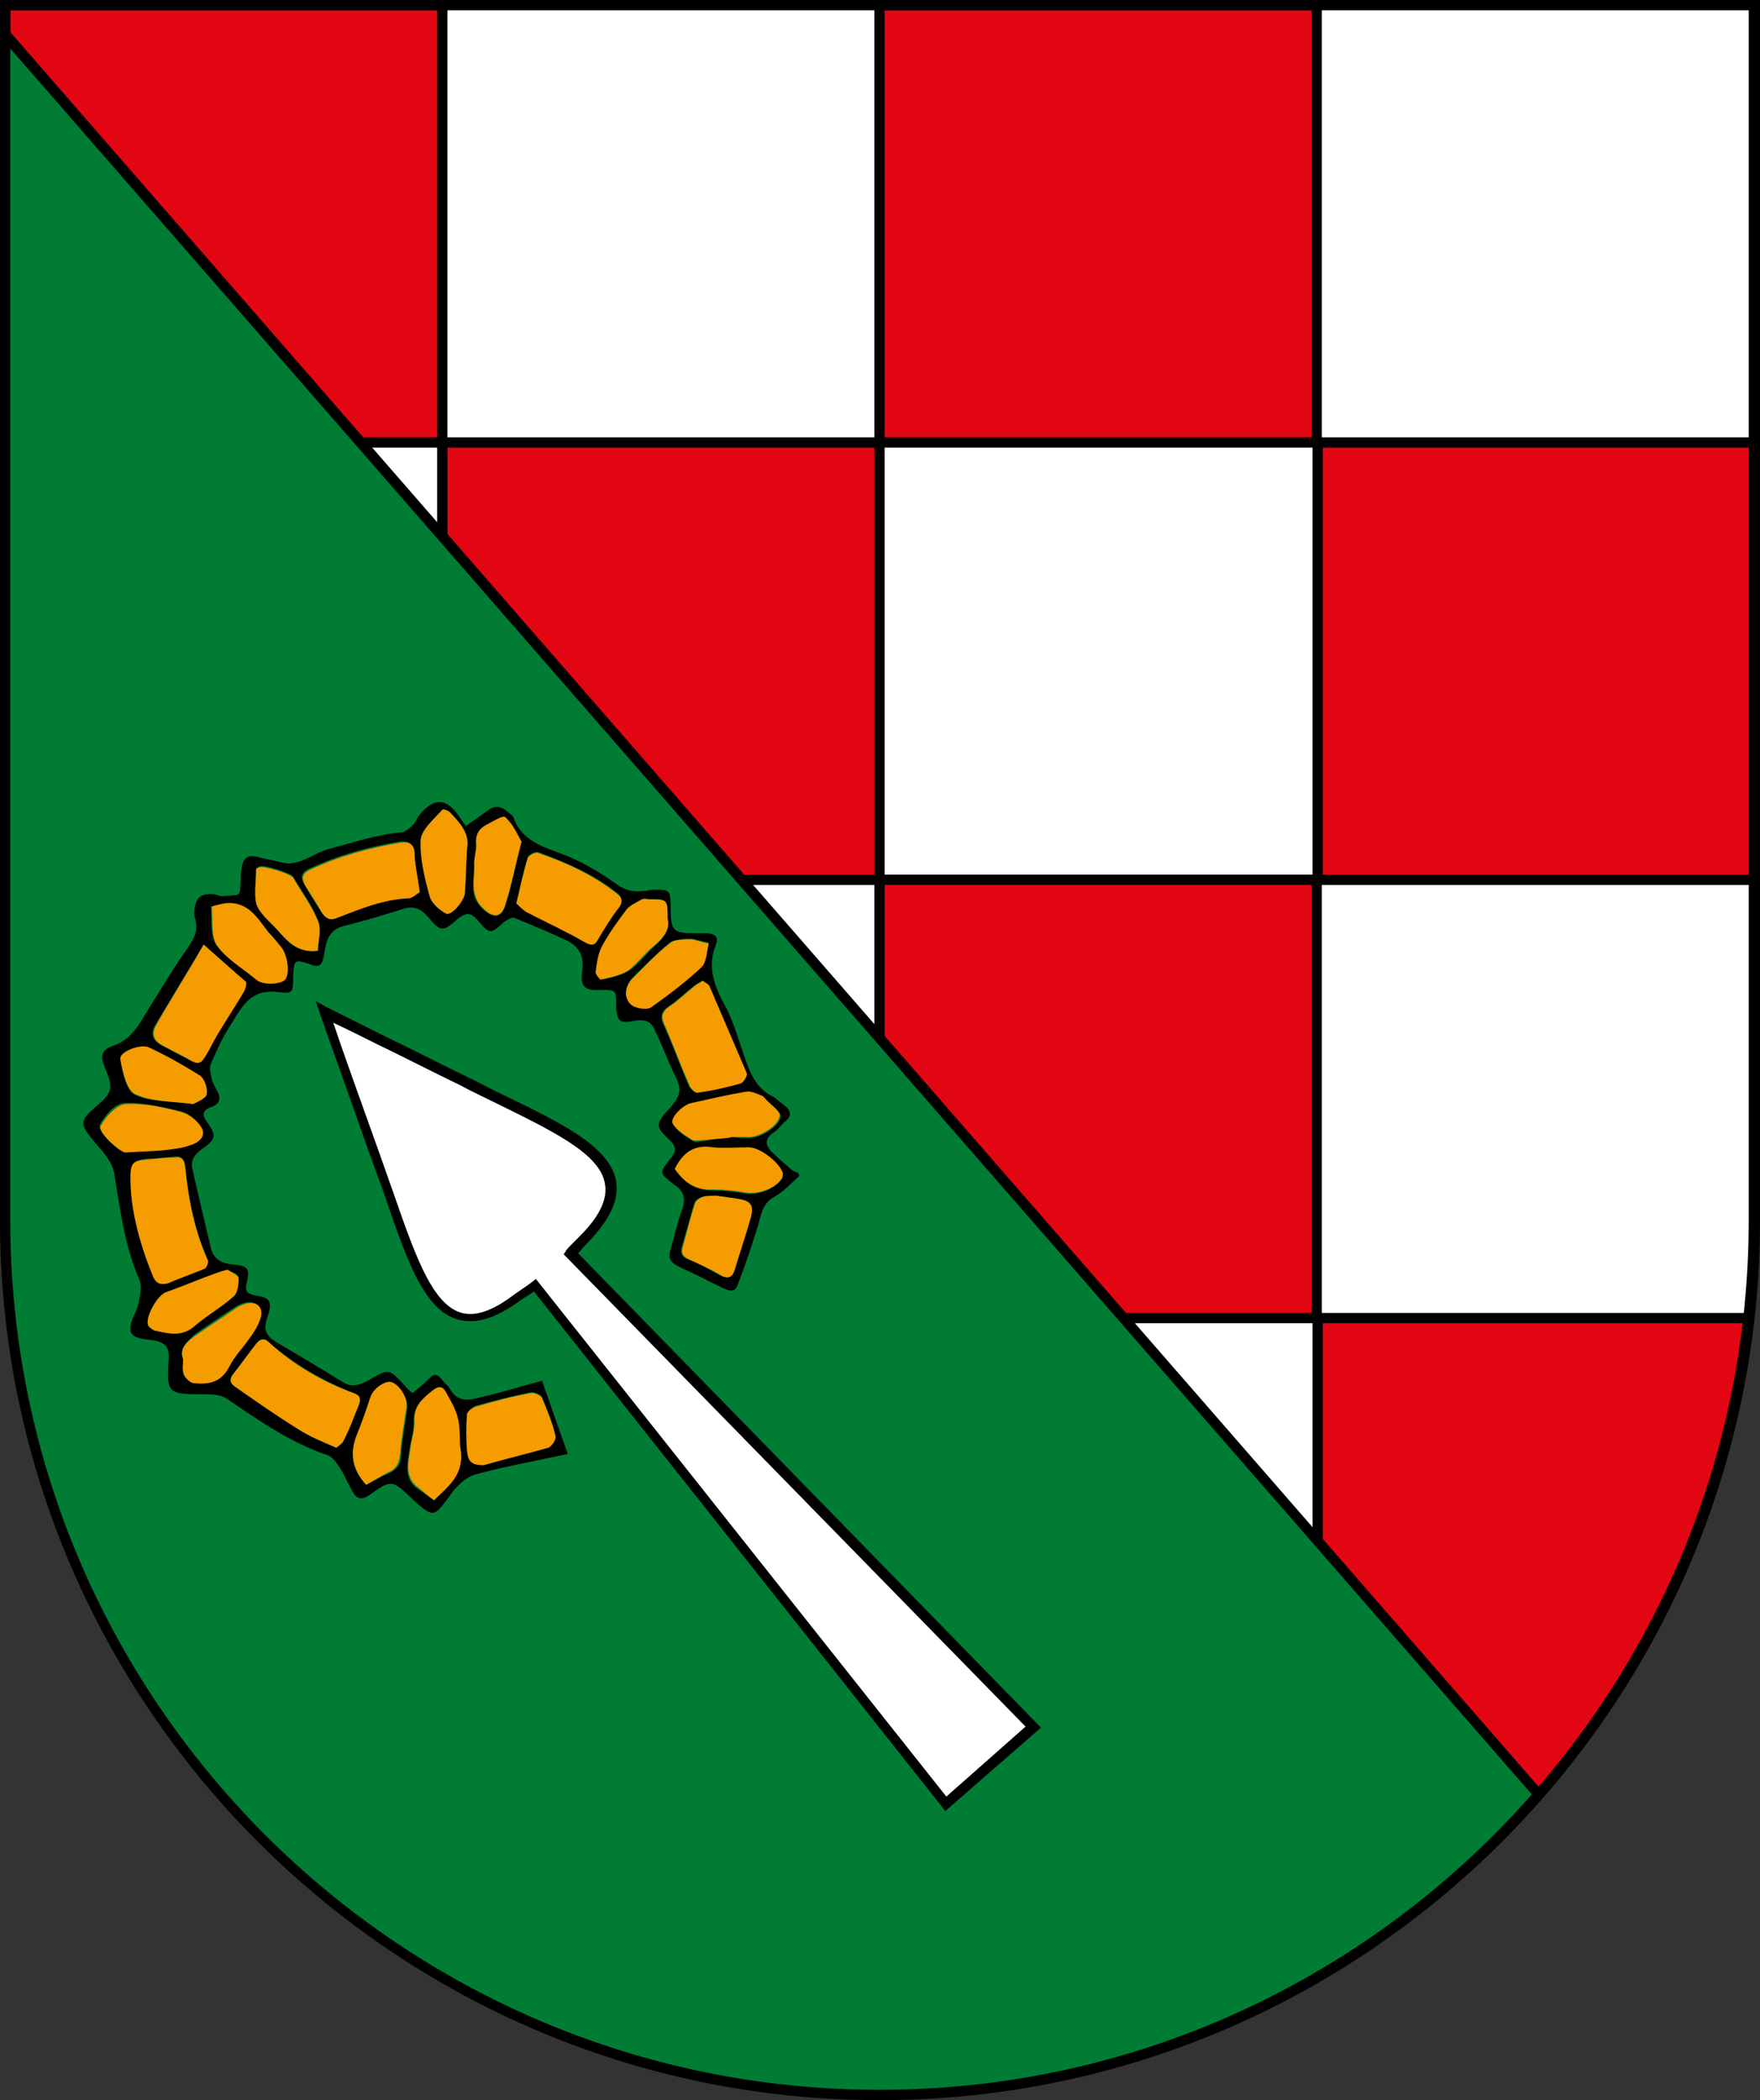 <?xml version="1.0" encoding="UTF-8"?>
<svg xmlns="http://www.w3.org/2000/svg" xmlns:xlink="http://www.w3.org/1999/xlink" version="1.1" x="0px" y="0px" viewBox="0 0 171.1 204.1" xml:space="preserve">
<rect x="0" y="0" width="171.1" height="204.1" fill="#333333" stroke="none"/>
<g id="Schnittmaske">
	<g>
		<defs>
			<path id="SVGID_1_" d="M170.6,118.6V0.5H0.5v118.1c0,47,38.1,85,85,85C132.5,203.6,170.6,165.5,170.6,118.6     C170.6,118.6,170.6,118.6,170.6,118.6z"></path>
		</defs>
		<clipPath id="SVGID_2_">
			<use xlink:href="#SVGID_1_" overflow="visible"></use>
		</clipPath>
		<path clip-path="url(#SVGID_2_)" fill="#FFFFFF" d="M170.6,118.6V0.5H0.5v118.1c0,47,38.1,85,85,85    C132.5,203.6,170.6,165.5,170.6,118.6C170.6,118.6,170.6,118.6,170.6,118.6z"></path>
		<g clip-path="url(#SVGID_2_)">
			<rect x="0.5" y="0.5" fill="#E30613" width="42.5" height="42.5"></rect>
			<path d="M43.5,43.5H0V0h43.5V43.5z M1,42.5h41.5V1H1V42.5z"></path>
		</g>
		<g clip-path="url(#SVGID_2_)">
			<rect x="85.5" y="0.5" fill="#E30613" width="42.5" height="42.5"></rect>
			<path d="M128.6,43.5H85V0h43.5V43.5z M86,42.5h41.5V1H86V42.5z"></path>
		</g>
		<g clip-path="url(#SVGID_2_)">
			<rect x="128.1" y="43" fill="#E30613" width="42.5" height="42.5"></rect>
			<path d="M171.1,86h-43.5V42.5h43.5V86z M128.6,85h41.5V43.5h-41.5V85z"></path>
		</g>
		<g clip-path="url(#SVGID_2_)">
			<rect x="0.5" y="85.5" fill="#E30613" width="42.5" height="42.5"></rect>
			<path d="M43.5,128.6H0V85h43.5V128.6z M1,127.6h41.5V86H1V127.6z"></path>
		</g>
		<g clip-path="url(#SVGID_2_)">
			<rect x="43" y="128.1" fill="#E30613" width="42.5" height="42.5"></rect>
			<path d="M86,171.1H42.5v-43.5H86V171.1z M43.5,170.1H85v-41.5H43.5V170.1z"></path>
		</g>
		<g clip-path="url(#SVGID_2_)">
			<rect x="0.5" y="170.6" fill="#E30613" width="42.5" height="42.5"></rect>
			<path d="M43.5,213.6H0v-43.5h43.5V213.6z M1,212.6h41.5v-41.5H1V212.6z"></path>
		</g>
		<g clip-path="url(#SVGID_2_)">
			<rect x="85.5" y="170.6" fill="#E30613" width="42.5" height="42.5"></rect>
			<path d="M128.6,213.6H85v-43.5h43.5V213.6z M86,212.6h41.5v-41.5H86V212.6z"></path>
		</g>
		<g clip-path="url(#SVGID_2_)">
			<rect x="43" y="43" fill="#E30613" width="42.5" height="42.5"></rect>
			<path d="M86,86H42.5V42.5H86V86z M43.5,85H85V43.5H43.5V85z"></path>
		</g>
		<g clip-path="url(#SVGID_2_)">
			<rect x="85.5" y="85.5" fill="#E30613" width="42.5" height="42.5"></rect>
			<path d="M128.6,128.6H85V85h43.5V128.6z M86,127.6h41.5V86H86V127.6z"></path>
		</g>
		<g clip-path="url(#SVGID_2_)">
			<rect x="128.1" y="128.1" fill="#E30613" width="42.5" height="56.5"></rect>
			<path d="M171.1,185.1h-43.5v-57.5h43.5V185.1z M128.6,184.1h41.5v-55.5h-41.5V184.1z"></path>
		</g>
		<g clip-path="url(#SVGID_2_)">
			<polygon fill="#007C34" points="-6.2,-4.3 164.8,191.8 118.8,261.2 2.8,251.1 -19.2,139.7    "></polygon>
			<path d="M119,261.7l-0.3,0L2.4,251.6l-22.1-111.9l0-0.1L-6.6-5.6l172,197.4l-0.2,0.3L119,261.7z M3.2,250.6l115.3,10l45.6-68.8     l-170-195l-12.9,142.8L3.2,250.6z"></path>
		</g>
		<g clip-path="url(#SVGID_2_)">
			<g>
				<path d="M77.7,114.3c-0.8,0.7-1.5,1.5-2.4,2c-1.3,0.7-1.3,1.9-1.7,3.1c-0.6,1.9-1.2,3.7-1.9,5.5c-0.3,0.8-0.9,0.5-1.4,0.3      c-1.4-0.7-2.8-1.4-4.3-2.1c-0.8-0.4-1.1-0.8-0.8-1.7c0.4-1.4,0.7-2.8,1.2-4.1c0.3-1-0.1-1.7-0.9-2.2c-1.4-1.1-1.4-1.1-0.4-2.4      c0.6-0.7,0.8-1.2-0.1-2c-1.3-1.2-1.3-1.5,0.2-3.1c0.8-0.9,1.1-1.6,0.6-2.7c-0.8-1.6-1.4-3.3-2.2-4.9c-0.4-0.9-1.1-0.9-1.9-0.8      c-1.5,0.3-1.7,0.1-1.8-1.5c0-1.5,0-1.5-1.5-1.5c-1.6,0.1-2-0.3-1.8-1.9c0.2-1.4-0.3-2.3-1.5-2.9c-1.7-0.8-3.4-1.5-5.1-2.2      c-0.2-0.1-0.7,0.2-1,0.4c-1.3,1.2-1.4,1.2-2.5-0.1c-0.7-0.8-1.1-0.9-2-0.2c-1.5,1.3-1.6,1.3-2.9-0.2c-0.6-0.7-1.3-1.1-2.3-0.8      c-1.9,0.6-3.9,1.2-5.9,1.7c-1.6,0.4-1.7,1.7-1.9,2.8c-0.2,1-0.4,1.3-1.4,0.9c-1.5-0.5-1.5-0.4-1.6,1.1c0,1.7,0,1.8-1.6,1.6      c-2.7-0.3-3.5,1.7-4.6,3.4c-0.7,1.1-1.3,2.4-1.8,3.6c-0.2,0.4,0,1,0.1,1.5c0.1,0.4,0.3,0.7,0.5,1.1c0.4,0.7,0.3,1.3-0.6,1.6      c-0.8,0.3-0.9,0.7-0.4,1.4c1,1.4,0.9,1.7-0.5,2.7c-0.7,0.5-1.1,1.1-0.9,1.9c0.6,2.6,1.2,5.2,1.8,7.7c0.3,1.2,1.2,1.5,2.2,1.6      c1.4,0.1,1.6,0.4,1.3,1.7c-0.2,0.8-0.1,1.1,0.8,1.3c1.5,0.2,1.7,0.6,1.2,2.1c-0.4,1.1-0.2,1.8,0.8,2.4c2.2,1.3,4.4,2.6,6.5,3.9      c0.9,0.6,1.7,0.3,2.6-0.2c1.9-1.1,1.9-1.1,3.4,0.5c0.2,0.3,0.5,0.5,0.8,0.8c0.6-0.5,1.1-0.9,1.6-1.4c0.4-0.5,0.8-0.5,1.2,0      c0.2,0.3,0.6,0.6,0.8,0.9c0.8,1.6,2.2,1.1,3.4,0.8c1.8-0.4,3.6-1,5.6-1.5c0.8,2.3,1.6,4.6,2.5,7.1c-3.2,0.7-6.1,1.2-9,2      c-1,0.3-1.9,1.2-2.5,2.1c-1.5,2-1.5,2.2-3.6,0.3c-0.1-0.1-0.1-0.1-0.2-0.2c-1.8-1.7-1.9-1.7-4-0.2c-0.7,0.5-1.2,0.4-1.6-0.3      c-0.4-0.7-0.7-1.4-1.1-2.1c-0.4-0.6-0.8-1.3-1.4-1.5c-3.6-1.2-6.7-3.4-9.8-5.5c-0.6-0.4-1.5-0.4-2.3-0.4c-3.4,0-3.5-0.1-3.3-3.4      c0.1-1.1-0.3-1.6-1.3-1.8c-0.4-0.1-0.9-0.1-1.3-0.2c-1.1-0.2-1.3-0.7-1-1.7c0.2-0.6,0.6-1.2,0.7-1.9c0.1-0.6,0.3-1.4,0.1-2      c-1.5-3.4-1.9-6.9-2.5-10.5c-0.2-1.1-1.1-2.1-1.9-3c-1.5-1.8-1.5-2.1,0.3-3.6c1.4-1.2,1.5-1.7,0.8-3.4c-0.6-1.3-0.5-2,0.8-2.4      c1.9-0.7,2.6-2.4,3.5-3.8c1.2-1.9,2.3-3.8,3.6-5.6c0.6-0.9,1.1-1.7,0.8-2.8c-0.1-0.3-0.1-0.6-0.1-0.9c0.1-1.2,0.6-1.7,1.8-1.6      c0.3,0,0.6,0.2,0.9,0.2c1.9-0.2,1.7,0.2,1.8-1.6c0-0.4,0-0.7,0.1-1.1c0.1-1,0.6-1.4,1.6-1.1c0.7,0.2,1.5,0.3,2.2,0.5      c1.8,0.5,3.1-0.9,4.7-1.3c2.3-0.6,4.6-1.4,7-1.6c0.4,0,0.9-0.5,1.2-0.8c0.2-0.2,0.3-0.5,0.5-0.8c1.5-1.9,2.8-1.8,4.1,0.3      c0.1,0.2,0.3,0.4,0.5,0.7c0.6-0.5,1.3-0.9,1.8-1.3c1-0.8,1.5-0.8,2.5,0.1c0.1,0.1,0.3,0.2,0.3,0.3c0.9,2.6,3.4,3,5.5,3.9      c1.6,0.7,3.1,1.6,4.5,2.6c0.8,0.6,1.6,0.8,2.5,0.7c0.2,0,0.5,0,0.7-0.1c2.1-0.1,2.1-0.1,2.1,1.9c0,2.1,0.3,2.3,2.4,2.3      c0.4,0,0.7,0,1.1,0c0.8,0,1.2,0.4,0.9,1.1c-0.8,2-0.3,3.7,0.7,5.6c1.1,1.9,1.6,4.1,2.4,6.2c0.5,1.3,1.2,2.4,2.5,3      c0.3,0.2,0.6,0.5,0.9,0.7c0.8,0.6,1,1.1,0.1,1.8c-0.3,0.3-0.6,0.7-0.9,0.9c-1.1,0.7-0.9,1.4-0.1,2.1c0.6,0.6,1.2,1.1,1.9,1.7      C77.7,114,77.7,114.1,77.7,114.3z M32.7,140.7c0.2-0.2,0.6-0.4,0.7-0.7c0.5-1.2,1-2.3,1.5-3.5c0.2-0.6,0.1-0.8-0.5-1.1      c-3-1.2-5.8-2.8-8.2-4.9c-0.5-0.5-0.9-0.4-1.3,0.1c-0.8,1-1.5,2-2.2,2.9c-0.4,0.5-0.4,0.9,0.2,1.3c2.1,1.4,4.1,2.8,6.1,4.1      C30.1,139.6,31.3,140.1,32.7,140.7z M12.7,115.2c0.1,2.6,0.9,5.8,2.2,8.8c0.3,0.7,0.8,0.9,1.5,0.6c1.2-0.4,2.4-0.9,3.5-1.4      c0.2-0.1,0.4-0.6,0.3-0.8c-1.3-2.9-1.9-6-2.2-9.1c-0.1-0.8-0.5-1-1.1-0.9c-0.9,0.1-1.7,0.2-2.6,0.2      C12.9,112.8,12.7,113,12.7,115.2z M40.8,86.7c-0.2-1.5-0.5-2.8-0.6-4c-0.1-0.9-0.7-1-1.4-0.9c-3,0.5-5.9,1.3-8.7,2.6      c-0.9,0.4-0.9,0.9-0.5,1.6c0.5,0.9,1.1,1.8,1.6,2.6c0.4,0.6,0.8,0.8,1.5,0.5c2.3-0.9,4.5-1.7,7-1.9      C40.2,87.2,40.6,86.8,40.8,86.7z M19.8,91.8c-1.6,2.7-3.2,5.3-4.7,7.8c-0.5,0.8-0.3,1.5,0.6,2c0.8,0.4,1.5,0.8,2.3,1.2      c1.4,0.8,1.5,0.6,2.2-0.7c1.1-1.9,2.3-3.8,3.4-5.7c0.2-0.3,0.3-0.9,0.2-1C22.6,94.3,21.3,93.2,19.8,91.8z M68.3,95.3      c-0.3,0.2-0.5,0.3-0.7,0.4c-0.9,0.7-1.7,1.5-2.6,2.1c-0.9,0.6-0.8,1.2-0.4,2c0.8,1.8,1.5,3.7,2.3,5.6c0.1,0.3,0.6,0.8,0.8,0.8      c1.4-0.2,2.8-0.5,4.2-0.9c0.3-0.1,0.7-0.8,0.6-1c-1.1-2.8-2.3-5.6-3.6-8.4C68.9,95.7,68.6,95.5,68.3,95.3z M50.2,87.8      c0.3,0.2,0.6,0.5,0.9,0.7c1.9,1,3.9,1.9,5.8,3c0.7,0.4,1,0.2,1.3-0.4c0.6-1,1.2-2,1.9-2.9c0.5-0.6,0.4-1-0.2-1.5      c-2.3-1.8-4.9-2.9-7.6-3.9c-0.3-0.1-0.9,0.3-1,0.5C50.9,84.7,50.6,86.1,50.2,87.8z M47,142c0,0.1,0,0.2,0,0.3      c2.1-0.6,4.2-1.1,6.3-1.7c0.3-0.1,0.8-0.8,0.7-1.1c-0.3-1.3-0.8-2.5-1.3-3.7c-0.1-0.3-0.8-0.5-1.1-0.5c-1.8,0.4-3.5,0.8-5.3,1.3      c-0.3,0.1-0.8,0.5-0.9,0.8c-0.1,1.1,0,2.3,0,3.5C45.5,141.8,45.9,142.4,47,142z M42.2,145.8c1.4-1.4,2.9-2.5,2.5-4.7      c-0.2-1.1-0.1-2.2-0.3-3.2c-0.2-0.9-0.7-1.8-1.2-2.6c-0.3-0.5-0.7-0.5-1.2-0.1c-1,0.8-1.8,1.5-1.8,3c0.1,0.9-0.3,1.8-0.4,2.7      c-0.2,1.3-0.6,2.8,0.8,3.8C41.1,145,41.6,145.4,42.2,145.8z M69.6,116.2C69.6,116.2,69.6,116.3,69.6,116.2      c-0.5,0.1-0.9,0-1.3,0.1c-0.3,0.1-0.7,0.3-0.8,0.6c-0.4,1.4-0.8,2.8-1.2,4.2c-0.2,0.6-0.1,1,0.6,1.3c1.1,0.4,2.1,1,3.2,1.6      c0.6,0.3,1,0.1,1.2-0.5c0.6-1.7,1.2-3.5,1.6-5.2c0.3-1.3,0.1-1.6-1.3-1.8C71,116.4,70.3,116.3,69.6,116.2z M65.6,113.6      c0.9,1.3,2,2.1,3.7,2.1c1.1,0,2.1,0.1,3.2,0.3c1.2,0.2,2.9-0.5,3.5-1.4c0.1-0.1,0.1-0.4,0.1-0.5c-0.3-1-2.2-2.5-3.3-2.5      c-1.2,0-2.3,0.1-3.5,0C67.5,111.2,66.4,112,65.6,113.6z M71.2,110.5C71.2,110.5,71.2,110.6,71.2,110.5c0.6,0.1,1.1,0.1,1.7,0.1      c1,0,2.9-1.1,3-2.1c0-0.5-0.8-1-1.3-1.5c-0.1-0.1-0.3-0.3-0.4-0.4c-0.5-0.2-1.1-0.5-1.6-0.4c-1.8,0.3-3.6,0.7-5.3,1.1      c-0.8,0.2-2.1,1.5-1.8,2c0.4,0.7,1.2,1.2,1.9,1.6c0.2,0.2,0.7,0,1.1,0C69.3,110.7,70.3,110.6,71.2,110.5z M21.8,87.8      c-0.5,0.1-1.3,0.3-1.3,0.3c0.1,1.2-0.1,2.8,0.5,3.7c1,1.3,2.5,2.3,3.8,3.3c0.7,0.5,2.7,0.4,2.9-0.1c0.4-0.8,0.2-2.4-0.5-3.1      c-0.4-0.4-0.8-0.9-1.2-1.4C24.9,89.3,24,87.5,21.8,87.8z M35.6,144.3c0.8-0.4,1.4-0.8,2.2-1.1c0.8-0.4,1.2-0.9,1.2-1.8      c0.1-1.5,0.4-3,0.6-4.5c0.1-0.9-0.7-2.3-1.5-2.5c-0.7-0.2-1.7,0.6-2,1.5c-0.4,1.2-0.8,2.4-1.3,3.6      C33.9,141.1,34.2,142.8,35.6,144.3z M12.2,112c1.5-0.1,2.5-0.1,3.5-0.3c0.9-0.1,1.8-0.2,2.7-0.5c0.7-0.3,1.6-0.8,1.1-1.7      c-0.4-0.6-1.1-1.3-1.9-1.5c-1.8-0.4-3.7-0.9-5.5-0.8c-0.9,0-1.9,1.2-2.4,2.1C9.4,110,11.7,112,12.2,112z M45.4,82.5      c0.3-1.5-0.7-2.6-1.7-3.6c-0.2-0.2-0.6-0.3-0.7-0.2c-0.8,0.9-2,1.9-2.1,2.9c-0.1,1.9,0.4,3.8,0.9,5.6c0.2,0.6,0.9,1.3,1.6,1.6      c0.5,0.2,1.8-1.3,1.8-2.1C45.3,85.4,45.3,84,45.4,82.5z M17.8,132.1c0,0.6-0.1,1,0,1.4c0.1,0.3,0.5,0.7,0.8,0.8      c1.5,0.2,2.8,0,3.6-1.6c0.5-1,1.4-1.8,2-2.8c0.4-0.6,0.8-1.2,1-1.8c0.4-1.1-0.3-1.7-1.4-1.5c-0.3,0.1-0.6,0.2-0.9,0.4      c-1.4,0.9-2.7,1.8-4,2.7C18.2,130.4,17.4,131,17.8,132.1z M30.9,92.4c0-1,0.4-2.1,0-3c-0.6-1.5-1.6-2.8-2.4-4.2      c-0.3-0.4-2.9-1.2-3.3-1c-0.1,0.1-0.3,0.2-0.3,0.2c0,1.1-0.2,2.3,0,3.3c0.2,0.7,0.9,1.4,1.5,2C27.6,91,28.5,92.7,30.9,92.4z       M64.9,89.3c0-1.9,0-1.9-1.7-1.9c-0.2,0-0.5-0.1-0.7,0c-0.5,0.3-1.2,0.5-1.5,1c-0.9,1.1-1.7,2.3-2.4,3.6      c-0.4,0.7-0.5,1.6-0.6,2.5c0,0.2,0.4,0.7,0.5,0.7c0.9-0.2,2-0.4,2.7-0.9c0.9-0.6,1.6-1.6,2.5-2.4C64.5,91.2,65.1,90.4,64.9,89.3      z M50.7,81.8c-0.4-0.6-0.8-1.6-1.6-2.3c-0.2-0.2-1.3,0.5-1.9,0.8c-0.8,0.4-1,1-0.9,1.9c0,0.6-0.2,1.2-0.2,1.8      c0,1.5-0.6,3.1,0.9,4.4c0.9,0.8,1.7,0.9,2.1-0.3C49.8,86,50.1,84,50.7,81.8z M22.1,123.4c-0.5,0.1-0.7,0.2-1,0.3      c-1.7,0.6-3.3,1.3-5,1.9c-0.8,0.3-2,2.4-1.7,3.2c0.1,0.2,0.4,0.4,0.6,0.5c1.4,0.3,2.7,0.6,4-0.5c1.1-1,2.5-1.8,3.7-2.8      c0.4-0.4,0.5-1.2,0.5-1.8C23.2,123.8,22.5,123.6,22.1,123.4z M18.8,107.3c0.3-0.2,1.2-0.5,1.3-0.9c0.1-0.6-0.3-1.5-0.7-1.8      c-1.6-1-3.2-1.9-4.9-2.7c-0.8-0.4-2.9,0.4-2.8,1.1c0.2,1.2,0.6,3,1.4,3.4C14.6,107.1,16.6,107,18.8,107.3z M67,91.3      c0,0,0-0.1,0-0.1c-0.6,0.1-1.5,0.1-1.9,0.4c-1.3,1.1-2.5,2.3-3.7,3.5c-0.6,0.7-0.8,1.7-0.1,2.4c0.4,0.4,1.6,0.6,2,0.3      c1.7-1.2,3.4-2.5,4.9-3.9c0.5-0.5,0.5-1.5,0.7-2.3c-0.6-0.1-1.2-0.3-1.8-0.4C67.1,91.3,67.1,91.3,67,91.3z"></path>
			</g>
			<g>
				<g>
					<path fill="#F59C00" d="M32.7,140.7c-1.4-0.6-2.6-1.1-3.7-1.8c-2.1-1.3-4.1-2.7-6.1-4.1c-0.6-0.4-0.6-0.8-0.2-1.3       c0.8-1,1.5-2,2.2-2.9c0.4-0.5,0.8-0.6,1.3-0.1c2.4,2.2,5.2,3.8,8.2,4.9c0.6,0.2,0.7,0.5,0.5,1.1c-0.5,1.2-0.9,2.4-1.5,3.5       C33.3,140.3,32.9,140.5,32.7,140.7z"></path>
				</g>
				<g>
					<path fill="#F59C00" d="M12.7,115.2c-0.1-2.2,0.1-2.4,1.6-2.5c0.9-0.1,1.7-0.2,2.6-0.2c0.7-0.1,1,0.1,1.1,0.9       c0.3,3.1,0.9,6.2,2.2,9.1c0.1,0.2-0.1,0.7-0.3,0.8c-1.2,0.5-2.4,0.9-3.5,1.4c-0.7,0.2-1.2,0.1-1.5-0.6       C13.6,121,12.8,117.8,12.7,115.2z"></path>
				</g>
				<g>
					<path fill="#F59C00" d="M40.8,86.7c-0.3,0.2-0.6,0.5-1,0.6c-2.5,0.1-4.7,1-7,1.9c-0.7,0.3-1.1,0.1-1.5-0.5       c-0.5-0.9-1.1-1.8-1.6-2.6c-0.4-0.7-0.4-1.2,0.5-1.6c2.8-1.3,5.7-2.1,8.7-2.6c0.7-0.1,1.3,0,1.4,0.9       C40.3,83.9,40.6,85.1,40.8,86.7z"></path>
				</g>
				<g>
					<path fill="#F59C00" d="M19.8,91.8c1.6,1.4,2.8,2.5,4.1,3.6c0.1,0.1,0,0.7-0.2,1c-1.1,1.9-2.4,3.7-3.4,5.7       c-0.8,1.4-0.9,1.5-2.2,0.7c-0.8-0.4-1.5-0.8-2.3-1.2c-0.9-0.5-1.1-1.1-0.6-2C16.6,97.1,18.2,94.6,19.8,91.8z"></path>
				</g>
				<g>
					<path fill="#F59C00" d="M68.3,95.3c0.2,0.2,0.6,0.3,0.7,0.6c1.2,2.8,2.4,5.6,3.6,8.4c0.1,0.2-0.3,0.9-0.6,1       c-1.4,0.4-2.8,0.7-4.2,0.9c-0.2,0-0.7-0.4-0.8-0.8c-0.8-1.8-1.5-3.7-2.3-5.6c-0.4-0.8-0.5-1.4,0.4-2c0.9-0.6,1.7-1.4,2.6-2.1       C67.8,95.6,68.1,95.5,68.3,95.3z"></path>
				</g>
				<g>
					<path fill="#F59C00" d="M50.2,87.8c0.4-1.7,0.7-3.1,1.1-4.4c0.1-0.3,0.8-0.6,1-0.5c2.7,0.9,5.3,2.1,7.6,3.9       c0.6,0.4,0.7,0.9,0.2,1.5c-0.7,0.9-1.3,1.9-1.9,2.9c-0.3,0.6-0.6,0.8-1.3,0.4c-1.9-1.1-3.9-2-5.8-3       C50.7,88.3,50.4,88,50.2,87.8z"></path>
				</g>
				<g>
					<path fill="#F59C00" d="M45.4,141c-0.1-1.2-0.1-2.3,0-3.5c0-0.3,0.5-0.7,0.9-0.8c1.7-0.5,3.5-1,5.3-1.3c0.3-0.1,1,0.2,1.1,0.5       c0.5,1.2,1,2.4,1.3,3.7c0.1,0.3-0.4,1-0.7,1.1c-2.1,0.6-4.2,1.1-6.3,1.7C45.6,142.4,45.5,141.8,45.4,141z"></path>
				</g>
				<g>
					<path fill="#F59C00" d="M42.2,145.8c-0.6-0.4-1-0.8-1.5-1.2c-1.4-1-1-2.5-0.8-3.8c0.1-0.9,0.4-1.8,0.4-2.7       c-0.1-1.5,0.8-2.2,1.8-3c0.5-0.4,0.9-0.4,1.2,0.1c0.5,0.9,1,1.7,1.2,2.6c0.3,1,0.1,2.1,0.3,3.2       C45.1,143.4,43.5,144.5,42.2,145.8z"></path>
				</g>
				<g>
					<path fill="#F59C00" d="M69.6,116.2c0.7,0.1,1.4,0.2,2.1,0.3c1.3,0.2,1.6,0.6,1.3,1.8c-0.5,1.8-1.1,3.5-1.6,5.2       c-0.2,0.6-0.6,0.8-1.2,0.5c-1-0.6-2.1-1.1-3.2-1.6c-0.7-0.3-0.8-0.7-0.6-1.3c0.4-1.4,0.7-2.8,1.2-4.2c0.1-0.3,0.5-0.5,0.8-0.6       C68.7,116.2,69.6,116.2,69.6,116.2z"></path>
				</g>
				<g>
					<path fill="#F59C00" d="M65.6,113.6c0.8-1.6,1.9-2.4,3.7-2.1c1.1,0.1,2.3,0,3.5,0c1.1,0,3,1.5,3.3,2.5c0,0.2,0,0.4-0.1,0.5       c-0.6,1-2.3,1.6-3.5,1.4c-1.1-0.2-2.1-0.3-3.2-0.3C67.6,115.7,66.5,114.9,65.6,113.6z"></path>
				</g>
				<g>
					<path fill="#F59C00" d="M68.4,110.8c-0.4,0-0.8,0.1-1.1,0c-0.7-0.5-1.5-0.9-1.9-1.6c-0.3-0.5,0.9-1.8,1.8-2       c1.8-0.4,3.5-0.8,5.3-1.1c0.5-0.1,1.1,0.2,1.6,0.4c0.2,0.1,0.3,0.3,0.4,0.4c0.5,0.5,1.3,1.1,1.3,1.5c-0.1,1-1.9,2.1-3,2.1       c-0.6,0-1.1,0-1.7,0C71.2,110.6,69.3,110.7,68.4,110.8z"></path>
				</g>
				<g>
					<path fill="#F59C00" d="M21.8,87.8c2.3-0.3,3.2,1.4,4.3,2.8c0.4,0.4,0.8,0.9,1.2,1.4c0.6,0.7,0.9,2.3,0.5,3.1       c-0.3,0.6-2.3,0.7-2.9,0.1c-1.3-1.1-2.9-2-3.8-3.3c-0.6-0.9-0.4-2.4-0.5-3.7C20.4,88.1,21.3,87.9,21.8,87.8z"></path>
				</g>
				<g>
					<path fill="#F59C00" d="M35.6,144.3c-1.4-1.5-1.6-3.2-0.9-4.9c0.5-1.2,0.9-2.4,1.3-3.6c0.3-0.9,1.4-1.6,2-1.5       c0.8,0.2,1.7,1.6,1.5,2.5c-0.2,1.5-0.5,3-0.6,4.5c-0.1,0.9-0.4,1.5-1.2,1.8C37,143.5,36.3,143.9,35.6,144.3z"></path>
				</g>
				<g>
					<path fill="#F59C00" d="M12.2,112c-0.5,0-2.8-2-2.4-2.6c0.5-0.9,1.5-2,2.4-2.1c1.8-0.1,3.7,0.3,5.5,0.8       c0.7,0.2,1.5,0.8,1.9,1.5c0.5,0.9-0.4,1.5-1.1,1.7c-0.8,0.3-1.8,0.4-2.7,0.5C14.7,111.9,13.7,111.9,12.2,112z"></path>
				</g>
				<g>
					<path fill="#F59C00" d="M45.4,82.5c-0.1,1.4-0.1,2.8-0.2,4.2c0,0.8-1.3,2.3-1.8,2.1c-0.6-0.3-1.4-1-1.6-1.6       c-0.5-1.8-1-3.8-0.9-5.6c0.1-1,1.3-2,2.1-2.9c0.1-0.1,0.5,0.1,0.7,0.2C44.7,80,45.7,81,45.4,82.5z"></path>
				</g>
				<g>
					<path fill="#F59C00" d="M17.8,132.1c-0.4-1.1,0.4-1.7,1.2-2.3c1.3-0.9,2.7-1.8,4-2.7c0.3-0.2,0.6-0.3,0.9-0.4       c1.1-0.3,1.8,0.4,1.4,1.5c-0.2,0.6-0.6,1.3-1,1.8c-0.6,0.9-1.5,1.8-2,2.8c-0.8,1.6-2.1,1.8-3.6,1.6c-0.3-0.1-0.7-0.5-0.8-0.8       C17.7,133.1,17.8,132.7,17.8,132.1z"></path>
				</g>
				<g>
					<path fill="#F59C00" d="M30.9,92.4c-2.4,0.3-3.3-1.5-4.5-2.6c-0.6-0.6-1.3-1.3-1.5-2c-0.2-1.1,0-2.2,0-3.3       c0-0.1,0.2-0.2,0.3-0.2c0.4-0.2,3,0.6,3.3,1c0.8,1.4,1.8,2.7,2.4,4.2C31.3,90.4,30.9,91.5,30.9,92.4z"></path>
				</g>
				<g>
					<path fill="#F59C00" d="M64.9,89.3c0.3,1-0.4,1.8-1.3,2.6c-0.9,0.7-1.6,1.7-2.5,2.4c-0.8,0.5-1.8,0.7-2.7,0.9       c-0.1,0-0.5-0.5-0.5-0.7c0.1-0.8,0.2-1.7,0.6-2.5c0.7-1.3,1.5-2.4,2.4-3.6c0.3-0.4,1-0.7,1.5-1c0.2-0.1,0.5,0,0.7,0       C64.9,87.4,64.9,87.4,64.9,89.3z"></path>
				</g>
				<g>
					<path fill="#F59C00" d="M50.7,81.8c-0.6,2.3-1,4.3-1.6,6.2c-0.4,1.2-1.2,1.2-2.1,0.3c-1.4-1.3-0.8-2.9-0.9-4.4       c0-0.6,0.2-1.2,0.2-1.8c-0.1-0.9,0.2-1.5,0.9-1.9c0.6-0.3,1.7-1,1.9-0.8C49.9,80.1,50.3,81.1,50.7,81.8z"></path>
				</g>
				<g>
					<path fill="#F59C00" d="M22.1,123.4c0.3,0.2,1,0.5,1.1,0.8c0,0.6-0.1,1.5-0.5,1.8c-1.1,1-2.5,1.8-3.7,2.8       c-1.3,1.2-2.6,0.8-4,0.5c-0.2-0.1-0.5-0.3-0.6-0.5c-0.3-0.8,0.9-2.9,1.7-3.2c1.7-0.6,3.3-1.3,5-1.9       C21.4,123.6,21.7,123.5,22.1,123.4z"></path>
				</g>
				<g>
					<path fill="#F59C00" d="M18.8,107.3c-2.2-0.3-4.1-0.2-5.7-1c-0.8-0.4-1.2-2.2-1.4-3.4c-0.1-0.7,2-1.5,2.8-1.1       c1.7,0.8,3.3,1.7,4.9,2.7c0.5,0.3,0.8,1.3,0.7,1.8C20,106.8,19.1,107.1,18.8,107.3z"></path>
				</g>
				<g>
					<path fill="#F59C00" d="M68.9,91.7c-0.2,0.8-0.2,1.8-0.7,2.3c-1.5,1.4-3.2,2.7-4.9,3.9c-0.4,0.3-1.6,0.1-2-0.3       c-0.7-0.7-0.5-1.7,0.1-2.4c1.2-1.2,2.4-2.5,3.7-3.5c0.4-0.4,1.2-0.4,1.9-0.4C67.2,91.2,68.3,91.6,68.9,91.7z"></path>
				</g>
			</g>
			<g>
				<path fill="#FFFFFF" d="M45.1,105c-6.1-3.1-11.7-5.8-13.5-6.7c0,0,2.7,7.7,5,14.1c3.8,10.8,5.7,19.6,13.8,13.5      c1.3-1,1.6-1.1,1.6-1.1l40,50.4l8.5-7.5l-45-46c0,0,0.2-0.3,1.3-1.4C63.9,113.1,55.3,110.2,45.1,105z"></path>
				<path d="M91.9,176l-40-50.5c-0.2,0.2-0.6,0.4-1.2,0.8c-1.9,1.4-3.5,2.1-5,2.1c-4.2,0-6-5.5-8.4-12.5c-0.4-1.1-0.8-2.2-1.2-3.3      c-2.3-6.5-5-14.1-5-14.1l-0.4-1.2l1.1,0.6c1,0.5,3,1.5,5.6,2.8c2.3,1.1,5,2.5,7.9,3.9c1.1,0.5,2.1,1.1,3.2,1.6      c6,2.9,10.8,5.2,11.4,8.6c0.3,1.8-0.6,3.7-2.7,5.9c-0.5,0.5-0.8,0.9-1,1.1l45,46.1L91.9,176z M52.1,124.3L92,174.6l7.7-6.8      l-44.9-45.9l0.2-0.3c0-0.1,0.3-0.4,1.4-1.5c1.9-1.9,2.7-3.6,2.4-5.1c-0.5-2.9-5.1-5.1-10.8-7.9c-1-0.5-2.1-1-3.2-1.6      c-2.9-1.4-5.6-2.8-7.9-3.9c-1.8-0.9-3.4-1.7-4.5-2.2c0.8,2.4,2.8,8,4.6,13c0.4,1.1,0.8,2.3,1.2,3.4c2.3,6.6,4.1,11.9,7.5,11.9      c1.2,0,2.6-0.6,4.3-1.9c1.3-0.9,1.6-1.1,1.7-1.2L52.1,124.3z"></path>
			</g>
		</g>
	</g>
</g>
<g id="Wappenform">
	<g>
		<path d="M85.5,204.1C38.4,204.1,0,165.7,0,118.6V0h171.1v118.6C171.1,165.7,132.7,204.1,85.5,204.1z M1,1v117.6    c0,46.6,37.9,84.5,84.5,84.5s84.5-37.9,84.5-84.5V1H1z"></path>
	</g>
</g>
</svg>
